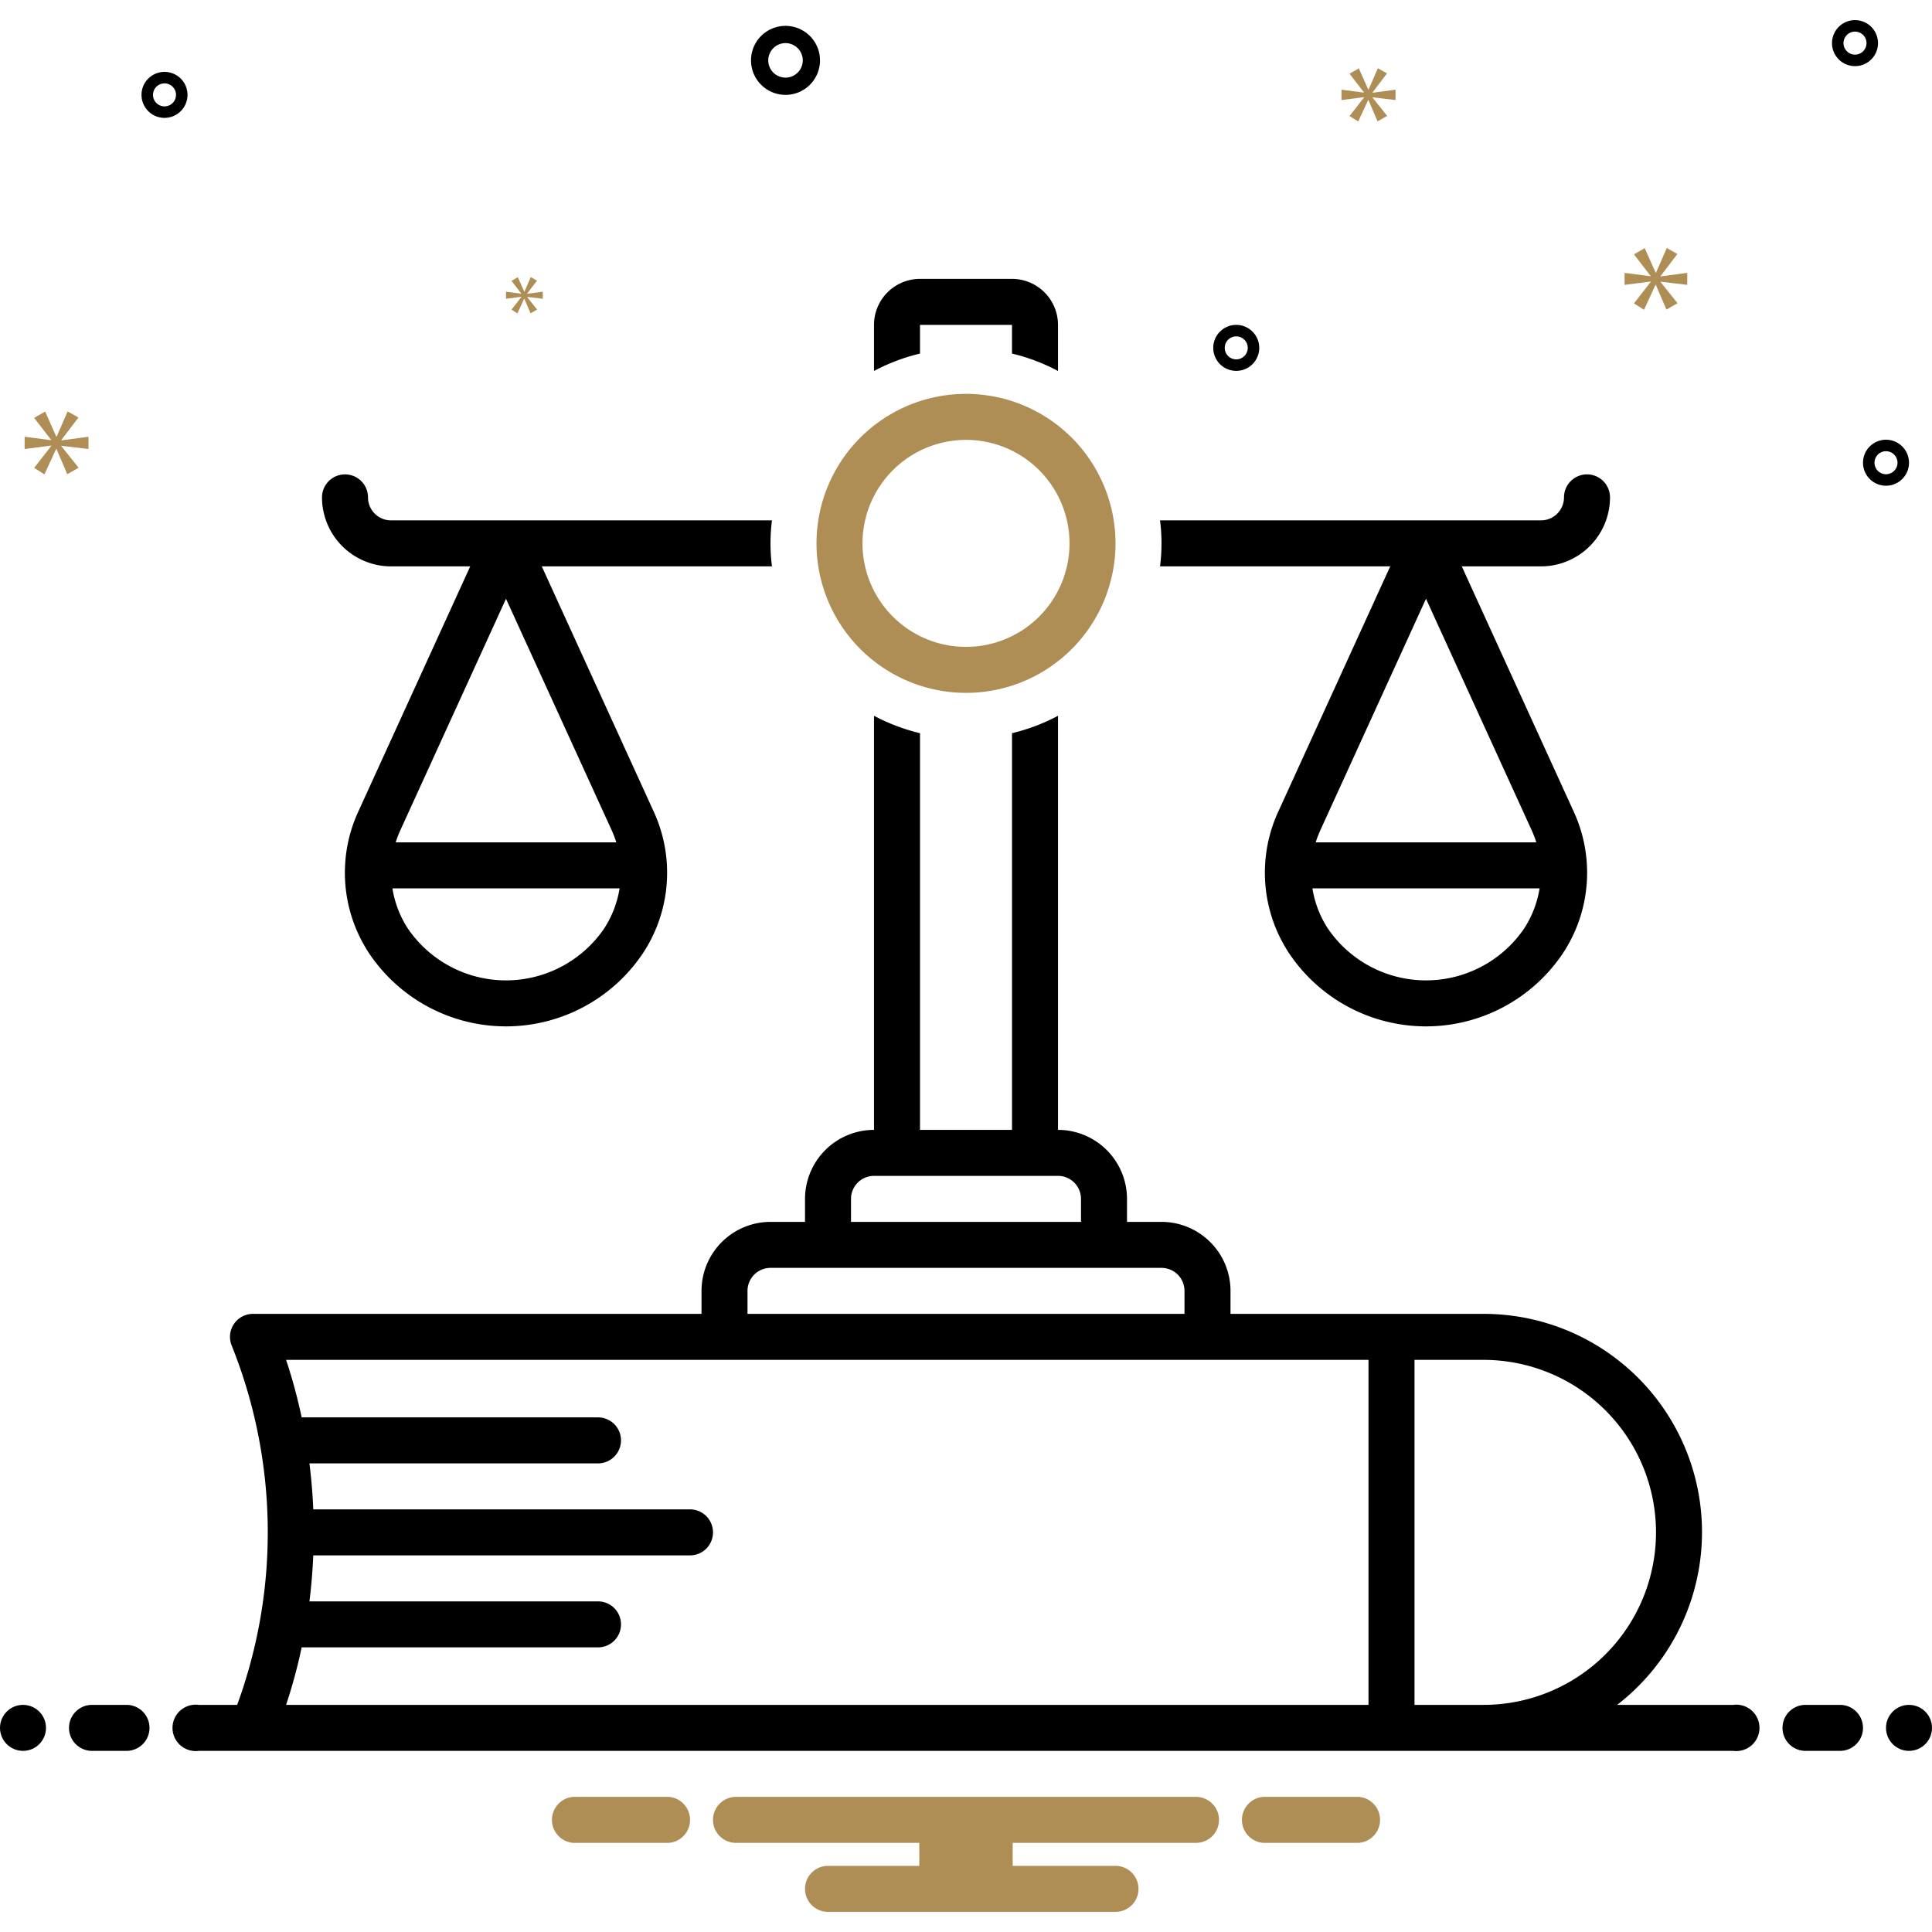 <svg xmlns="http://www.w3.org/2000/svg" viewBox="0 0 168 168" id="Justice"><path fill="#000000" d="M34 49.25h6.889l-9.707 21.265a12.707 12.707 0 0 0 .9 12.359 14.327 14.327 0 0 0 23.836 0 12.707 12.707 0 0 0 .9-12.359L47.111 49.25h20.017a15.638 15.638 0 0 1 0-4H34a2.002 2.002 0 0 1-2-2 2 2 0 0 0-4 0 6.007 6.007 0 0 0 6 6zm18.554 31.461a10.33 10.33 0 0 1-17.108 0 9.015 9.015 0 0 1-1.323-3.461h19.754a9.015 9.015 0 0 1-1.323 3.461zm.626-8.535a9.305 9.305 0 0 1 .412 1.074H34.408a9.305 9.305 0 0 1 .412-1.074L44 52.066zm67.709-22.926-9.707 21.265a12.707 12.707 0 0 0 .9 12.359 14.327 14.327 0 0 0 23.836 0 12.707 12.707 0 0 0 .9-12.359l-9.707-21.265H134a6.007 6.007 0 0 0 6-6 2 2 0 0 0-4 0 2.002 2.002 0 0 1-2 2h-33.128a15.638 15.638 0 0 1 0 4zm11.665 31.461a10.33 10.33 0 0 1-17.108 0 9.015 9.015 0 0 1-1.323-3.461h19.754a9.015 9.015 0 0 1-1.323 3.461zm.626-8.535a9.305 9.305 0 0 1 .412 1.074h-19.184a9.305 9.305 0 0 1 .412-1.074l9.18-20.11zM80 28.25h8v2.495a16.884 16.884 0 0 1 4 1.513V28.25a4.004 4.004 0 0 0-4-4h-8a4.004 4.004 0 0 0-4 4v4.008a16.884 16.884 0 0 1 4-1.513z" class="color2d4356 svgShape"></path><path fill="#ae8e55" d="M84 60.25a13 13 0 1 0-13-13 13.015 13.015 0 0 0 13 13Zm0-22a9 9 0 1 1-9 9 9.01 9.01 0 0 1 9-9Z" class="color0bceb2 svgShape"></path><circle cx="2" cy="150.25" r="2" fill="#000000" class="color2d4356 svgShape"></circle><path fill="#000000" d="M11 148.25H8a2 2 0 0 0 0 4h3a2 2 0 0 0 0-4zm149 0h-3a2 2 0 0 0 0 4h3a2 2 0 0 0 0-4z" class="color2d4356 svgShape"></path><circle cx="166" cy="150.25" r="2" fill="#000000" class="color2d4356 svgShape"></circle><path fill="#ae8e55" d="M118.154 156.25h-8.308a2.006 2.006 0 0 0 0 4h8.308a2.006 2.006 0 0 0 0-4zm-60 0h-8.308a2.006 2.006 0 0 0 0 4h8.308a2.006 2.006 0 0 0 0-4zm45.846 0H64a2 2 0 0 0 0 4h15.94v2H72a2 2 0 0 0 0 4h25a2 2 0 0 0 0-4h-8.94v-2H104a2 2 0 0 0 0-4z" class="color0bceb2 svgShape"></path><path fill="#000000" d="M150.721 148.25H140.62a18.978 18.978 0 0 0-11.619-34h-22v-2a6.007 6.007 0 0 0-6-6h-3v-2a6.007 6.007 0 0 0-6-6V62.242a16.884 16.884 0 0 1-4 1.513V98.25h-8V63.755a16.884 16.884 0 0 1-4-1.513V98.25a6.007 6.007 0 0 0-6 6v2h-3a6.007 6.007 0 0 0-6 6v2H22a2 2 0 0 0-1.85 2.762 43.613 43.613 0 0 1 .473 31.238h-3.344a2.017 2.017 0 1 0 0 4H150.72a2.017 2.017 0 1 0 0-4zM74 104.25a2.003 2.003 0 0 1 2-2h16a2.003 2.003 0 0 1 2 2v2H74zm-9 8a2.003 2.003 0 0 1 2-2h34a2.003 2.003 0 0 1 2 2v2H65zm-40.122 36a45.667 45.667 0 0 0 1.353-5H52a2 2 0 0 0 0-4H26.907q.248-1.99.334-4H60a2 2 0 0 0 0-4H27.24q-.082-2.007-.333-4H52a2 2 0 0 0 0-4H26.231a45.667 45.667 0 0 0-1.353-5H119v30zm98.122 0v-30h6a15 15 0 0 1 0 30zm-54.695-140a3 3 0 1 0-3-3 3.003 3.003 0 0 0 3 3zm0-4.5a1.5 1.5 0 1 1-1.5 1.5 1.501 1.501 0 0 1 1.5-1.5zM164 38.237a2 2 0 1 0 2 2 2.002 2.002 0 0 0-2-2zm0 3a1 1 0 1 1 1-1 1.001 1.001 0 0 1-1 1zM107.5 28.25a2 2 0 1 0 2 2 2.002 2.002 0 0 0-2-2zm0 3a1 1 0 1 1 1-1 1.001 1.001 0 0 1-1 1zm53.805-29.5a2 2 0 1 0 2 2 2.002 2.002 0 0 0-2-2zm0 3a1 1 0 1 1 1-1 1.001 1.001 0 0 1-1 1zm-145 3.5a2 2 0 1 0-2 2 2.002 2.002 0 0 0 2-2zm-3 0a1 1 0 1 1 1 1 1.001 1.001 0 0 1-1-1z" class="color2d4356 svgShape"></path><path fill="#ae8e55" d="m5.333 38.261 1.487-1.955-.939-.532-.954 2.19h-.032l-.969-2.175-.956.548 1.472 1.909v.031l-2.301-.297v1.064l2.316-.297v.031L2.97 40.686l.892.564 1.018-2.206h.03l.939 2.19.986-.563-1.502-1.878v-.031l2.362.282V37.98l-2.362.312v-.031zM45.334 25.826l-.856 1.099.513.325.586-1.271h.018l.541 1.262.568-.324-.865-1.082v-.018l1.36.162v-.612l-1.36.18v-.018l.856-1.126-.541-.307-.55 1.262h-.018l-.558-1.253-.55.316.847 1.099v.018L44 25.367v.612l1.334-.171v.018zM146.717 24.771v-1.043l-2.316.307v-.031l1.458-1.918-.921-.522-.936 2.148h-.031l-.951-2.133-.937.538 1.443 1.872v.031l-2.257-.292v1.043l2.272-.291v.031l-1.458 1.872.874.553.999-2.165h.03l.921 2.149.967-.552-1.473-1.842v-.031l2.316.276zM119.351 8.038l1.258-1.655-.794-.45-.807 1.853h-.027l-.821-1.84-.808.464 1.245 1.615v.026L116.65 7.8v.9l1.96-.251v.026l-1.258 1.615.754.477.862-1.867h.026l.794 1.853.834-.476-1.271-1.589v-.026l1.999.238v-.9l-1.999.264v-.026z" class="color0bceb2 svgShape"></path></svg>